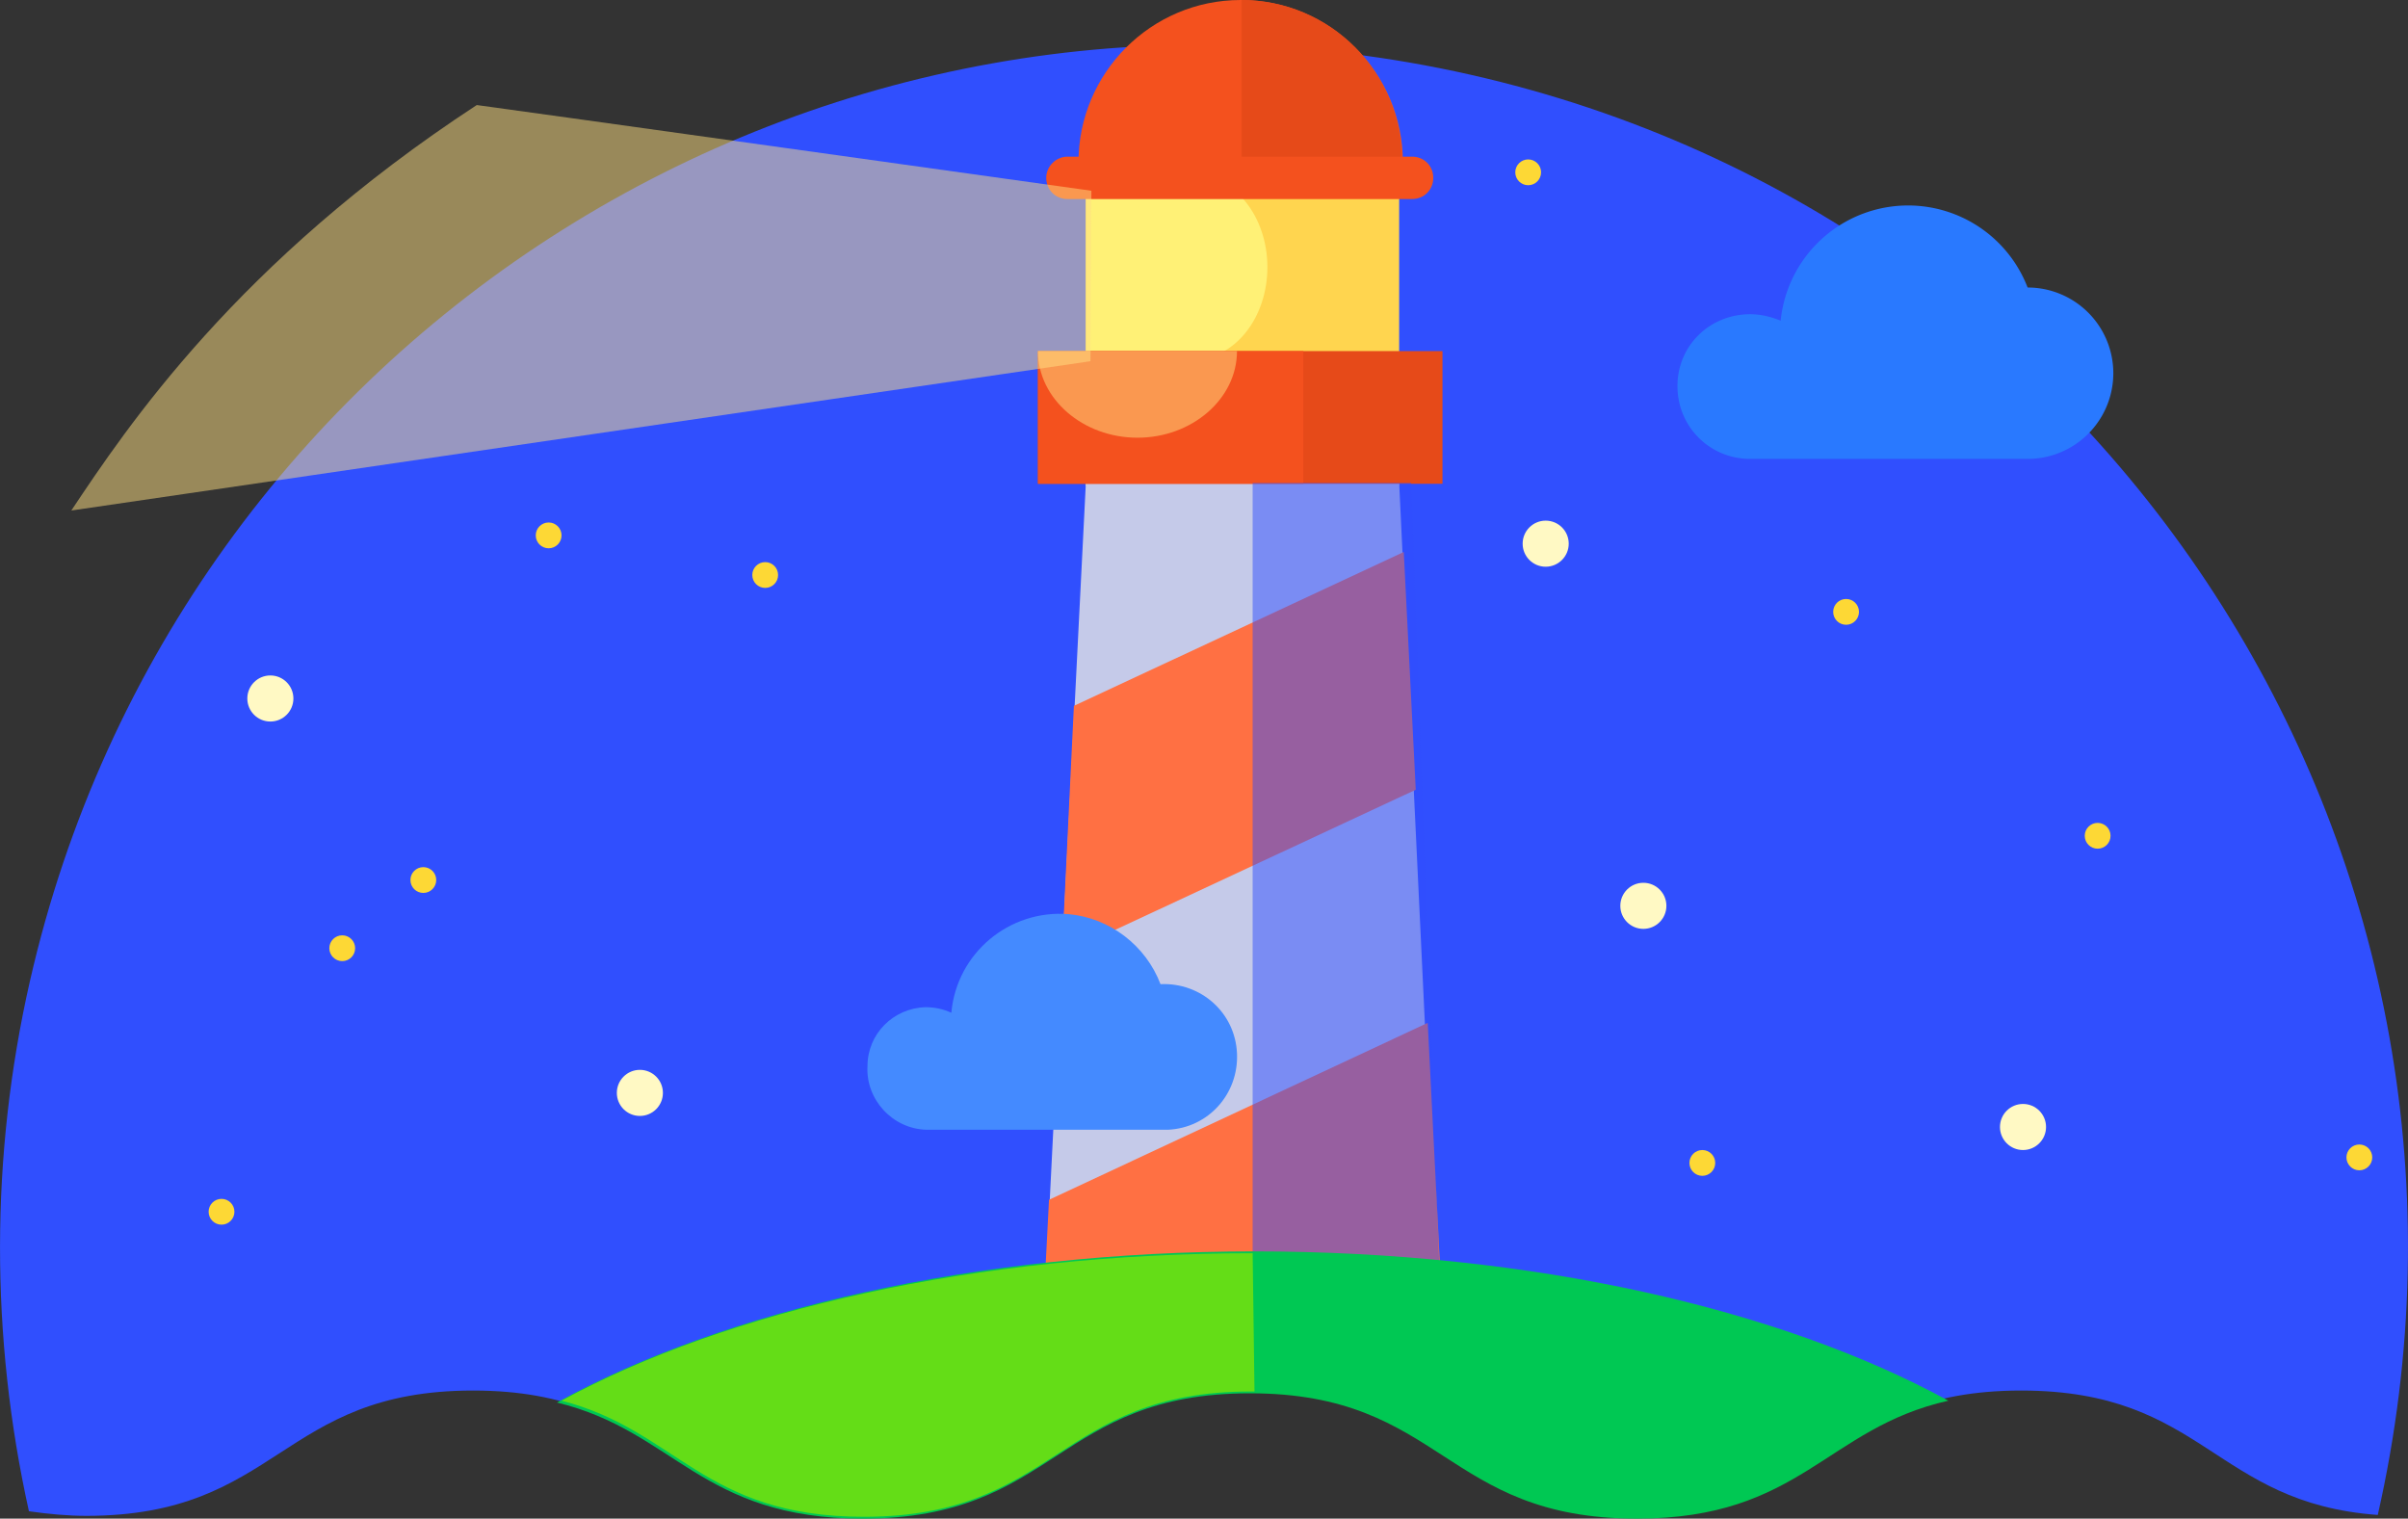 <svg xmlns="http://www.w3.org/2000/svg" viewBox="15.06 11.8 261.32 164.8"><rect x="15.06" y="11.8" width="261.32" height="164.8" fill="#333333" stroke="none"/><circle cx="145.5" cy="145.5" fill="none" r="145.5"/><path d="M24.4 176.3c21 0 21-13.6 42-13.6s21 13.6 42 13.6 21-13.6 42-13.6 21 13.6 42 13.6 21-13.6 42-13.6c19.9 0 20.9 12.2 38.7 13.5 16-70.4-28.1-140.4-98.5-156.3S34.3 48 18.3 118.3c-4.3 18.9-4.3 38.6-.1 57.5 2.1.3 4.2.5 6.3.5z" fill="#304ffe"/><path d="M132.9 33h34v31.5h-34z" fill="#ffd54f"/><path d="M132.9 33h12v31.5h-12z" fill="#fff176"/><ellipse cx="144.6" cy="40.8" fill="#fff176" rx="8" ry="10"/><path d="M132.1 29.4c0-9.7 7.9-17.6 17.6-17.6s17.6 7.9 17.6 17.6" fill="#f4511e"/><path d="M149.8 11.8c9.6 0 17.4 7.8 17.4 17.5v.1h-17.4z" fill="#e64a19"/><path d="M130.9 28.8h37.4c1.3 0 2.3 1 2.3 2.3s-1 2.3-2.3 2.3h-37.4c-1.3 0-2.3-1-2.3-2.3s1.1-2.3 2.3-2.3z" fill="#f4511e"/><path d="m128 161.5 4.9-97.3h34l4.4 92.5z" fill="#c5cae9"/><path d="m167.4 71.7 1.3 25.8" fill="none"/><path d="m131.6 88.4-1.3 27 38.4-17.9-1.3-25.8z" fill="#ff7043"/><path d="m170 122.8 1.3 25.8" fill="none"/><path d="m128.9 142-1.4 27 43.8-20.4-1.3-25.8z" fill="#ff7043"/><path d="M127.7 49.9h43.9v14.4h-43.9z" fill="#e64a19"/><path d="M127.7 49.9h28.8v14.4h-28.8z" fill="#f4511e"/><path d="M149.3 49.9c0 5.2-4.9 9.4-10.8 9.4s-10.8-4.2-10.8-9.4" fill="#ffe082" opacity=".5"/><path d="M205 45.9c1.2 0 2.3.3 3.3.7a13.9 13.9 0 0 1 26.8-3.6 9.3 9.3 0 1 1 0 18.6H205c-4.4 0-7.9-3.5-7.9-7.9s3.5-7.8 7.9-7.8z" fill="#2979ff"/><path d="M115.5 121.1c1 0 1.9.2 2.8.6.6-6.5 6.3-11.2 12.7-10.7 4.5.4 8.4 3.4 10 7.6 4.4-.2 8.1 3.1 8.3 7.5s-3.1 8.1-7.5 8.3h-26.2c-3.7-.1-6.6-3.3-6.4-6.9 0-3.5 2.8-6.3 6.3-6.4z" fill="#448aff"/><circle cx="180.9" cy="30.5" fill="#fdd835" r="1.4"/><g fill="#fff9c4"><circle cx="193.4" cy="110.1" r="2.5"/><circle cx="44.4" cy="87.6" r="2.5"/><circle cx="84.5" cy="130.4" r="2.5"/><circle cx="182.8" cy="70.8" r="2.5"/><circle cx="234.6" cy="134.1" r="2.5"/></g><g fill="#fdd835"><circle cx="39.1" cy="143.3" r="1.4"/><circle cx="52.2" cy="114.7" r="1.4"/><circle cx="61" cy="107.3" r="1.4"/><circle cx="98.1" cy="74.2" r="1.4"/><circle cx="215.4" cy="78.2" r="1.4"/><circle cx="271.1" cy="137.4" r="1.4"/><circle cx="74.6" cy="69.9" r="1.4"/><circle cx="199.8" cy="138" r="1.4"/><circle cx="242.7" cy="102.5" r="1.4"/></g><path d="M133.5 32.5S67 23.2 66.8 23.2c-26 17-38 35-44 44L133.4 51z" fill="#ffe082" opacity=".5"/><path d="M168.2 64.2H151v88.1l20.7 9.2z" fill="#304ffe" opacity=".5"/><path d="M108.7 176.6c21 0 21-13.6 42-13.6s21 13.6 42 13.6c17.8 0 20.5-9.8 33.8-12.8-18.1-9.9-45.1-16.2-75.3-16.2S93.6 154 75.5 164c12.8 3.1 15.6 12.6 33.2 12.6z" fill="#00c853"/><path d="M108.8 176.4c21 0 21-13.6 42-13.6h.4l-.2-15c-30 0-57 6.2-75 16 12.5 3.2 15.4 12.6 32.8 12.6z" fill="#64dd17"/></svg>